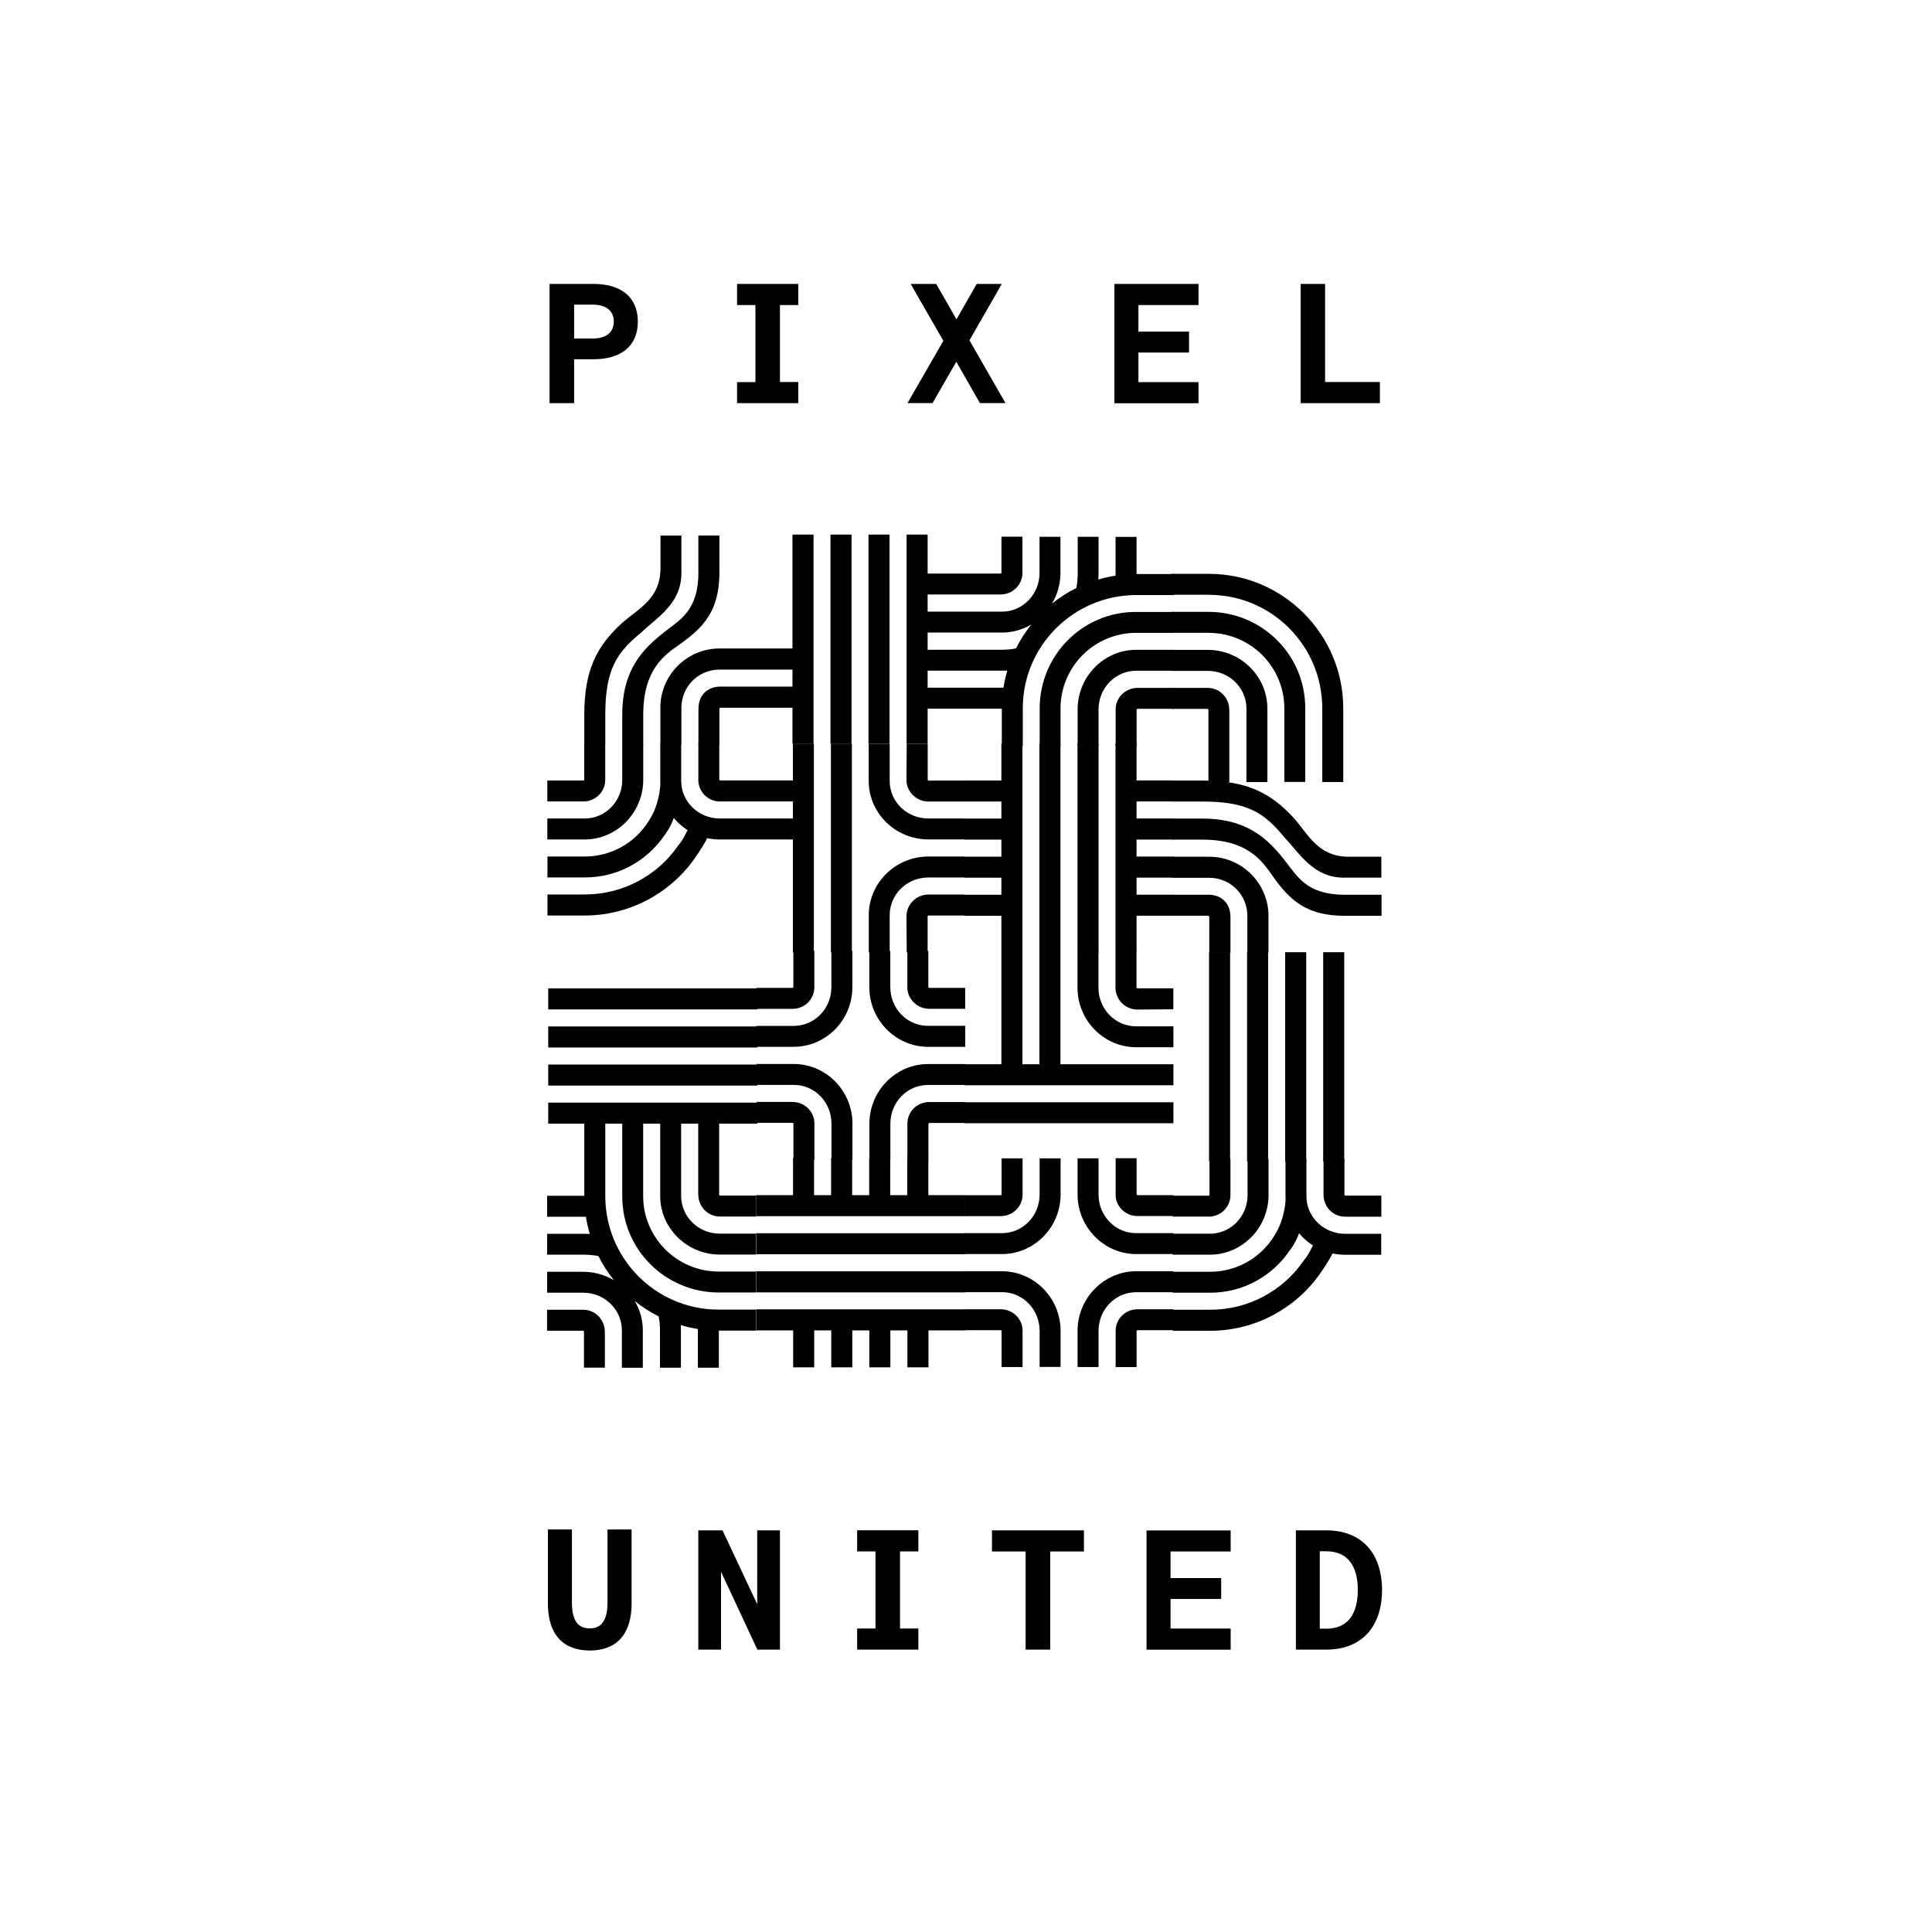 <?xml version="1.0" encoding="UTF-8"?>
<svg width="279px" height="279px" viewBox="0 0 279 279" version="1.1" xmlns="http://www.w3.org/2000/svg" xmlns:xlink="http://www.w3.org/1999/xlink">
    <title>Artboard</title>
    <g id="Artboard" stroke="none" stroke-width="1" fill="none" fill-rule="evenodd">
        <g id="28984832-062f-4ad6-96f3-ef21879e9156" transform="translate(79, 41)" fill="#000000" fill-rule="nonzero">
            <path d="M3.91,17.22 L0.36,17.22 L0.36,0 L6.71,0 C10.64,0 13.11,1.87 13.11,5.44 C13.11,9.01 10.64,10.88 6.71,10.88 L3.91,10.88 L3.91,17.21 L3.91,17.21 L3.91,17.22 Z M6.52,7.89 C8.56,7.89 9.64,6.98 9.64,5.44 C9.64,3.9 8.56,2.99 6.52,2.99 L3.91,2.99 L3.91,7.89 L6.52,7.89 Z M36.28,17.22 L27.44,17.22 L27.44,14.18 L30.09,14.18 L30.09,3.05 L27.44,3.05 L27.44,0 L36.28,0 L36.28,3.05 L33.63,3.05 L33.63,14.17 L36.28,14.17 L36.28,17.22 Z M59.12,5.13 L62.05,0 L65.67,0 L61,8.15 L66.2,17.21 L62.51,17.21 L59.1,11.24 L55.67,17.21 L52.05,17.21 L57.23,8.22 L52.51,0 L56.2,0 L59.13,5.13 L59.13,5.13 L59.12,5.13 Z M94.08,0 L94.08,3.05 L85.4,3.05 L85.4,6.89 L92.71,6.89 L92.71,9.91 L85.4,9.91 L85.4,14.18 L94.08,14.18 L94.08,17.23 L81.93,17.23 L81.93,0 L94.08,0 L94.08,0 Z M108.84,0 L112.36,0 L112.36,14.17 L120.27,14.17 L120.27,17.22 L108.83,17.22 L108.83,0 L108.83,0 L108.84,0 Z M0.12,190.54 L0.12,179.87 L3.59,179.87 L3.59,190.4 C3.59,193.06 4.5,194.16 6.16,194.16 C7.82,194.16 8.73,193.06 8.73,190.4 L8.73,179.87 L12.21,179.87 L12.21,190.54 C12.21,195.1 9.96,197.35 6.17,197.35 C2.38,197.35 0.12,195.1 0.12,190.54 L0.12,190.54 Z M33.63,197.22 L30.37,197.22 L25.12,185.97 L25.12,197.22 L21.84,197.22 L21.84,180 L25.34,180 L30.35,190.67 L30.35,180 L33.63,180 L33.63,197.22 L33.63,197.22 Z M72.66,183.05 L72.66,197.22 L69.11,197.22 L69.11,183.05 L64.25,183.05 L64.25,180 L77.53,180 L77.53,183.05 L72.66,183.05 Z M98.72,180 L98.72,183.05 L90.04,183.05 L90.04,186.89 L97.35,186.89 L97.35,189.91 L90.04,189.91 L90.04,194.18 L98.72,194.18 L98.72,197.23 L86.57,197.23 L86.57,180.01 L98.72,180.01 L98.72,180 Z M108.14,180 L112.55,180 C117.68,180 120.58,183.36 120.58,188.61 C120.58,193.86 117.68,197.22 112.55,197.22 L108.14,197.22 L108.14,180 L108.14,180 Z M112.53,194.2 C115.7,194.2 117.08,191.99 117.08,188.61 C117.08,185.23 115.69,183.02 112.5,183.02 L111.59,183.02 L111.59,194.19 L112.53,194.19 L112.53,194.2 Z M53.62,197.22 L44.78,197.22 L44.78,194.17 L47.43,194.17 L47.43,183.04 L44.78,183.04 L44.78,179.99 L53.62,179.99 L53.62,183.04 L50.97,183.04 L50.97,194.17 L53.62,194.17 L53.62,197.22 Z M41.07,121.25 L41.07,126.47 L44.1,126.47 L44.1,121.2 C44.07,116.49 40.28,112.67 35.66,112.65 L30.25,112.65 L30.25,115.67 L35.66,115.67 C38.67,115.68 41.07,118.18 41.07,121.25 L41.07,121.25 Z M38.61,121.16 C38.56,119.48 37.19,118.17 35.5,118.13 L30.26,118.13 C30.26,118.13 30.26,121.15 30.26,121.15 L35.41,121.15 C35.52,121.15 35.58,121.2 35.58,121.29 L35.58,126.47 L38.61,126.47 L38.61,121.15 L38.61,121.15 L38.61,121.16 Z M49.58,121.26 C49.58,118.19 51.98,115.69 54.99,115.68 L60.4,115.68 L60.4,112.66 L54.99,112.66 C50.37,112.67 46.58,116.51 46.55,121.22 L46.55,126.49 L49.58,126.49 C49.58,126.49 49.58,121.27 49.58,121.27 L49.58,121.27 L49.58,121.26 Z M55.21,118.14 L55.15,118.14 C53.46,118.17 52.09,119.48 52.04,121.17 L52.04,126.5 L55.07,126.5 L55.07,121.31 C55.07,121.21 55.14,121.17 55.24,121.17 L60.39,121.17 L60.39,118.15 L55.21,118.15 C55.21,118.15 55.21,118.15 55.21,118.15 L55.21,118.15 L55.21,118.14 Z M35.43,104.69 L35.49,104.69 C37.18,104.66 38.55,103.35 38.6,101.66 L38.6,96.34 L35.57,96.34 L35.57,101.52 C35.57,101.62 35.5,101.66 35.4,101.66 L30.25,101.66 L30.25,104.69 L35.43,104.69 C35.43,104.69 35.43,104.69 35.43,104.69 L35.43,104.69 Z M44.09,101.62 L44.09,96.35 L41.06,96.35 C41.06,96.35 41.06,101.57 41.06,101.57 C41.06,104.64 38.65,107.13 35.65,107.15 L30.24,107.15 L30.24,110.17 L35.65,110.17 C40.27,110.15 44.06,106.33 44.09,101.62 L44.09,101.62 Z M46.54,101.61 C46.57,106.32 50.36,110.15 54.98,110.17 L60.39,110.17 L60.39,107.14 L54.98,107.14 C51.97,107.13 49.57,104.63 49.57,101.56 L49.57,96.33 L46.54,96.33 L46.54,101.61 L46.54,101.61 Z M52.03,101.65 C52.08,103.33 53.45,104.64 55.14,104.68 L60.38,104.68 C60.38,104.68 60.38,101.66 60.38,101.66 L55.23,101.66 C55.12,101.66 55.06,101.61 55.06,101.52 L55.06,96.33 L52.03,96.33 L52.03,101.65 L52.03,101.65 L52.03,101.65 Z M71.13,151.18 L71.13,156.4 L74.16,156.4 L74.16,151.13 C74.13,146.42 70.34,142.6 65.72,142.58 L60.32,142.58 L60.32,145.6 L65.72,145.6 C68.73,145.61 71.13,148.11 71.13,151.18 L71.13,151.18 Z M68.67,151.09 C68.62,149.41 67.25,148.1 65.56,148.07 L60.32,148.07 C60.32,148.07 60.32,151.09 60.32,151.09 L65.47,151.09 C65.58,151.09 65.64,151.14 65.64,151.23 L65.64,156.41 L68.67,156.41 L68.67,151.09 L68.67,151.09 Z M79.64,151.19 C79.64,148.12 82.04,145.62 85.05,145.61 L90.45,145.61 L90.45,142.58 L85.05,142.58 C80.43,142.6 76.64,146.43 76.61,151.14 L76.61,156.41 L79.64,156.41 C79.64,156.41 79.64,151.19 79.64,151.19 L79.64,151.19 Z M85.28,148.07 L85.22,148.07 C83.53,148.1 82.16,149.41 82.11,151.1 L82.11,156.42 L85.14,156.42 L85.14,151.23 C85.14,151.14 85.21,151.09 85.31,151.09 L90.46,151.09 L90.46,148.07 L85.28,148.07 C85.28,148.07 85.28,148.07 85.28,148.07 L85.28,148.07 L85.28,148.07 Z M65.5,134.62 L65.56,134.62 C67.25,134.59 68.62,133.28 68.67,131.6 L68.67,126.28 L65.64,126.28 L65.64,131.46 C65.64,131.56 65.57,131.6 65.47,131.6 L60.32,131.6 L60.32,134.62 L65.5,134.62 C65.5,134.62 65.5,134.62 65.5,134.62 Z M74.16,131.55 L74.16,126.28 L71.13,126.28 C71.13,126.28 71.13,131.5 71.13,131.5 C71.13,134.57 68.73,137.06 65.72,137.08 L60.31,137.08 L60.31,140.1 L65.72,140.1 C70.34,140.09 74.13,136.26 74.16,131.55 L74.16,131.55 Z M76.61,131.54 C76.64,136.25 80.43,140.08 85.05,140.1 L90.46,140.1 L90.46,137.08 L85.05,137.08 C82.04,137.07 79.64,134.57 79.64,131.5 L79.64,126.27 L76.61,126.27 L76.61,131.55 L76.61,131.54 Z M82.1,131.58 C82.15,133.26 83.52,134.57 85.21,134.61 L90.46,134.61 C90.46,134.61 90.46,131.59 90.46,131.59 L85.31,131.59 C85.2,131.59 85.14,131.54 85.14,131.45 L85.14,126.26 L82.11,126.26 L82.11,131.58 L82.11,131.58 L82.1,131.58 Z M95.46,52.85 L90.19,52.85 C90.19,52.85 90.19,55.88 90.19,55.88 L95.42,55.88 C98.49,55.88 100.98,58.29 101,61.3 L101,71.94 C101,71.94 104.02,71.94 104.02,71.94 L104.02,61.3 C104.02,56.68 100.19,52.88 95.48,52.85 L95.48,52.85 L95.46,52.85 Z M98.52,61.52 L98.52,61.46 C98.49,59.77 97.18,58.4 95.5,58.34 L90.18,58.34 C90.18,58.34 90.18,61.37 90.18,61.37 L95.37,61.37 C95.46,61.37 95.51,61.44 95.51,61.55 L95.51,71.94 C95.51,71.94 98.53,71.94 98.53,71.94 L98.53,61.52 L98.53,61.52 L98.52,61.52 Z M95.64,50.39 C101.61,50.45 106.42,55.25 106.47,61.21 L106.47,71.92 C106.47,71.92 109.49,71.92 109.49,71.92 L109.49,61.26 C109.5,53.56 103.24,47.37 95.54,47.36 L90.17,47.36 L90.17,50.38 L95.64,50.38 C95.64,50.38 95.64,50.38 95.64,50.38 L95.64,50.39 Z M95.7,44.9 C104.7,44.96 111.96,52.3 111.95,61.31 L111.95,71.93 C111.95,71.93 114.98,71.93 114.98,71.93 L114.98,61.22 C114.98,61.22 114.98,61.22 114.98,61.22 C114.94,50.6 106.32,41.93 95.7,41.87 L90.18,41.87 C90.18,41.87 90.18,44.89 90.18,44.89 L95.7,44.89 L95.7,44.9 Z M13.89,71.67 L13.89,66.4 L10.86,66.4 C10.86,66.4 10.86,71.62 10.86,71.62 C10.86,74.69 8.46,77.19 5.45,77.2 L0.04,77.2 L0.04,80.23 L5.45,80.23 C10.07,80.21 13.86,76.38 13.89,71.67 Z M5.23,74.74 L5.29,74.74 C6.98,74.71 8.35,73.4 8.4,71.71 L8.4,66.38 L5.37,66.38 L5.37,71.57 C5.37,71.67 5.3,71.71 5.2,71.71 L0.04,71.71 L0.04,74.74 L5.22,74.74 C5.22,74.74 5.22,74.74 5.22,74.74 L5.22,74.74 L5.23,74.74 Z M16.35,71.79 C16.36,76.41 20.19,80.21 24.9,80.23 L35.71,80.23 L35.71,77.2 C35.71,77.2 24.95,77.2 24.95,77.2 C21.88,77.2 19.38,74.79 19.37,71.78 L19.37,66.37 L16.35,66.37 L16.35,71.78 L16.35,71.78 L16.35,71.79 Z M21.84,71.57 L21.84,71.63 C21.87,73.32 23.18,74.69 24.87,74.74 L35.74,74.74 L35.74,71.7 L25.01,71.7 C24.92,71.7 24.87,71.63 24.87,71.53 L24.87,66.38 L21.85,66.38 L21.85,71.56 C21.85,71.56 21.85,71.56 21.85,71.56 L21.85,71.56 L21.84,71.57 Z M17.04,79.51 C18.14,78.01 18.46,76.6 18.46,76.6 C18.46,76.6 16.42,70.01 16.38,71.93 C16.34,74.01 15.58,76.07 15.09,76.86 C13.22,80.42 9.55,82.66 5.54,82.69 L0.06,82.69 C0.06,82.69 0.06,85.71 0.06,85.71 L5.49,85.71 C10.32,85.71 14.55,83.24 17.04,79.5 L17.04,79.5 L17.04,79.51 Z M5.45,88.17 L0.06,88.17 L0.06,91.21 L5.54,91.21 C12.32,91.17 18.3,87.64 21.75,82.33 C22.28,81.55 23.07,80.3 23.18,79.85 C23.42,78.92 20.9,79.22 20.34,78.89 C20.23,78.82 19.85,80.03 18.97,81.06 C15.91,85.52 10.85,88.18 5.44,88.17 L5.44,88.17 L5.45,88.17 Z" id="Shape"></path>
            <path d="M104.19,131.63 L104.19,126.36 L101.16,126.36 C101.16,126.36 101.16,131.58 101.16,131.58 C101.16,134.65 98.76,137.15 95.75,137.16 L90.35,137.16 L90.35,140.19 L95.75,140.19 C100.37,140.17 104.16,136.34 104.19,131.63 L104.19,131.63 L104.19,131.63 Z M95.52,134.7 L95.58,134.7 C97.27,134.67 98.64,133.36 98.69,131.67 L98.69,126.34 L95.66,126.34 L95.66,131.53 C95.66,131.62 95.59,131.67 95.49,131.67 L90.34,131.67 L90.34,134.69 L95.52,134.69 C95.52,134.69 95.52,134.69 95.52,134.69 L95.52,134.69 L95.52,134.7 Z M106.64,131.75 C106.66,136.37 110.48,140.17 115.19,140.2 L120.46,140.2 L120.46,137.17 C120.46,137.17 115.24,137.17 115.24,137.17 C112.17,137.17 109.67,134.76 109.66,131.76 L109.66,126.35 L106.64,126.35 L106.64,131.76 L106.64,131.76 L106.64,131.75 Z M112.13,131.53 L112.13,131.59 C112.16,133.28 113.47,134.65 115.16,134.7 L120.48,134.7 L120.48,131.66 L115.29,131.66 C115.2,131.66 115.15,131.59 115.15,131.49 L115.15,126.34 L112.13,126.34 L112.13,131.52 C112.13,131.52 112.13,131.52 112.13,131.52 L112.13,131.52 L112.13,131.53 Z M107.33,139.48 C108.44,137.98 108.75,136.57 108.75,136.57 C108.75,136.57 106.71,129.98 106.67,131.9 C106.63,133.98 105.87,136.04 105.38,136.83 C103.51,140.39 99.84,142.63 95.82,142.66 L90.34,142.66 C90.34,142.66 90.34,145.68 90.34,145.68 L95.77,145.68 C100.6,145.68 104.83,143.21 107.32,139.47 L107.32,139.47 L107.33,139.48 Z M95.74,148.14 L90.36,148.14 L90.36,151.18 L95.84,151.18 C102.62,151.14 108.6,147.62 112.05,142.31 C112.58,141.53 113.37,140.28 113.49,139.82 C113.73,138.89 111.21,139.19 110.65,138.86 C110.54,138.79 110.16,140 109.28,141.03 C106.22,145.49 101.16,148.15 95.75,148.14 L95.75,148.14 L95.74,148.14 Z M51.89,71.64 C51.93,73.33 53.28,74.69 54.97,74.75 L60.3,74.75 L60.3,71.72 L55.11,71.72 C55.01,71.72 54.97,71.65 54.97,71.55 L54.97,66.41 L51.94,66.41 L51.9,71.58 L51.9,71.64 L51.9,71.64 L51.89,71.64 Z M55.06,77.2 C51.99,77.2 49.49,74.8 49.48,71.8 L49.48,66.41 L46.45,66.41 L46.45,71.8 C46.46,76.41 50.29,80.2 55.01,80.22 L60.28,80.22 L60.28,77.2 C60.28,77.2 55.05,77.2 55.05,77.2 L55.05,77.2 L55.06,77.2 Z M55.06,85.72 L60.28,85.72 L60.28,82.69 L55.01,82.69 C50.3,82.72 46.48,86.51 46.46,91.13 L46.46,96.54 L49.48,96.54 L49.48,91.13 C49.5,88.12 51.99,85.72 55.06,85.72 L55.06,85.72 L55.06,85.72 Z M54.97,88.18 C53.28,88.24 51.93,89.61 51.9,91.29 L51.9,91.35 L51.94,96.53 L54.96,96.53 L54.96,91.38 C54.96,91.27 55.01,91.21 55.1,91.21 L60.28,91.21 L60.28,88.18 L54.96,88.18 C54.96,88.18 54.96,88.18 54.96,88.18 L54.97,88.18 Z M35.5,96.54 L38.53,96.54 L38.53,66.39 L35.5,66.39 L35.5,96.54 L35.5,96.54 Z M40.99,96.54 L44.02,96.54 L44.02,66.39 L40.99,66.39 L40.99,96.54 L40.99,96.54 Z M79.63,101.63 L79.63,96.41 L76.6,96.41 L76.6,101.68 C76.63,106.39 80.42,110.21 85.04,110.23 L90.45,110.23 L90.45,107.21 L85.04,107.21 C82.03,107.2 79.63,104.7 79.63,101.63 L79.63,101.63 Z M82.09,101.72 C82.15,103.41 83.51,104.76 85.2,104.79 L85.26,104.79 L90.44,104.75 L90.44,101.72 L85.29,101.72 C85.18,101.72 85.12,101.67 85.12,101.58 L85.12,96.4 L82.09,96.4 L82.09,101.72 L82.09,101.72 L82.09,101.72 Z M90.45,121.21 L90.45,118.18 L60.31,118.18 L60.31,121.21 L90.45,121.21 Z M90.45,115.72 L90.45,112.69 L60.31,112.69 L60.31,115.72 L90.45,115.72 Z" id="Shape-2"></path>
            <path d="M54.96,36.2 L51.92,36.2 L51.92,66.41 L54.96,66.41 L54.96,36.2 L54.96,36.2 L54.96,36.2 Z M49.46,36.2 L46.42,36.2 L46.42,66.41 L49.46,66.41 L49.46,36.2 L49.46,36.2 Z M43.97,36.2 L40.93,36.2 L40.93,66.41 L43.97,66.41 L43.97,36.2 L43.97,36.2 L43.97,36.2 Z M38.48,66.41 L38.48,36.2 L35.44,36.2 L35.44,66.41 L38.48,66.41 Z M115.12,96.51 L112.08,96.51 L112.08,126.72 L115.12,126.72 L115.12,96.51 Z M109.63,96.51 L106.59,96.51 L106.59,126.72 L109.63,126.72 L109.63,96.51 Z M104.13,96.51 L101.09,96.51 L101.09,126.72 L104.13,126.72 L104.13,96.51 Z M98.64,126.72 L98.64,96.51 L95.6,96.51 L95.6,126.72 L98.64,126.72 Z M0.17,101.73 L0.17,104.77 L30.37,104.77 L30.37,101.73 L0.17,101.73 Z M0.17,107.23 L0.17,110.27 L30.37,110.27 L30.37,107.23 L0.17,107.23 Z M0.17,112.73 L0.17,115.77 L30.37,115.77 L30.37,112.73 L0.17,112.73 Z M30.37,118.23 L0.17,118.23 L0.17,121.27 L30.37,121.27 L30.37,118.23 L30.37,118.23 Z" id="Shape-3"></path>
            <path d="M85.29,58.34 L85.23,58.34 C83.54,58.37 82.17,59.68 82.11,61.36 L82.11,66.69 C82.11,66.69 85.14,66.69 85.14,66.69 L85.14,61.5 C85.14,61.4 85.21,61.36 85.32,61.36 L90.47,61.36 C90.47,61.36 90.47,58.34 90.47,58.34 L85.29,58.34 L85.29,58.34 Z M76.62,61.4 L76.62,66.67 C76.62,66.67 79.64,66.67 79.64,66.67 L79.64,61.44 C79.64,58.37 82.06,55.88 85.06,55.86 L90.47,55.86 C90.47,55.86 90.47,52.84 90.47,52.84 L85.07,52.84 C80.45,52.84 76.65,56.67 76.62,61.38 L76.62,61.38 L76.62,61.4 Z M71.14,61.32 L71.14,61.32 L71.14,66.69 C71.14,66.69 74.15,66.69 74.15,66.69 L74.15,61.22 C74.21,55.25 79.01,50.44 84.98,50.39 L90.46,50.39 C90.46,50.39 90.46,47.37 90.46,47.37 L85.03,47.37 C77.34,47.36 71.14,53.62 71.14,61.32 L71.14,61.32 Z M65.47,44.85 L65.53,44.85 C67.22,44.82 68.59,43.51 68.65,41.82 L68.65,36.5 C68.65,36.5 65.62,36.5 65.62,36.5 L65.62,41.69 C65.62,41.79 65.55,41.83 65.44,41.83 L53.66,41.83 C53.66,41.83 53.66,44.85 53.66,44.85 L65.47,44.85 Z M76.4,43.93 C75.16,44.55 73.99,45.3 72.92,46.17 C73.71,44.84 74.13,43.33 74.14,41.79 L74.14,36.52 C74.14,36.52 71.12,36.52 71.12,36.52 L71.12,41.75 C71.12,44.82 68.7,47.32 65.7,47.33 L53.67,47.33 C53.67,47.33 53.67,50.35 53.67,50.35 L65.7,50.35 C67.19,50.35 68.66,49.94 69.94,49.18 C69.08,50.25 68.33,51.41 67.72,52.64 C67.09,52.76 66.45,52.82 65.79,52.83 L53.69,52.83 C53.69,52.83 53.69,55.85 53.69,55.85 L65.75,55.85 C65.99,55.85 66.23,55.85 66.47,55.84 C66.23,56.65 66.04,57.48 65.91,58.31 C65.84,58.31 65.77,58.31 65.7,58.31 L53.69,58.31 C53.69,58.31 53.69,61.34 53.69,61.34 L65.67,61.34 C65.67,61.34 65.67,66.71 65.67,66.71 L68.7,66.71 L68.7,61.19 C68.76,52.19 76.1,44.93 85.11,44.93 L90.49,44.93 C90.49,44.93 90.49,41.9 90.49,41.9 L85.13,41.9 C85.13,41.9 85.13,36.53 85.13,36.53 L82.1,36.53 L82.1,42.05 C82.1,42.05 82.1,42.13 82.1,42.13 C81.26,42.26 80.43,42.45 79.61,42.69 C79.62,42.43 79.64,42.16 79.64,41.89 L79.64,41.89 L79.64,36.52 C79.64,36.52 76.63,36.52 76.63,36.52 L76.63,41.99 C76.62,42.65 76.55,43.3 76.43,43.95 L76.43,43.95 L76.4,43.93 Z M21.84,131.5 L21.84,131.56 C21.87,133.25 23.18,134.62 24.86,134.68 L30.18,134.68 C30.18,134.68 30.18,131.65 30.18,131.65 L24.99,131.65 C24.9,131.65 24.85,131.58 24.85,131.47 L24.85,120.14 C24.85,120.14 21.83,120.14 21.83,120.14 L21.83,131.5 L21.83,131.5 L21.84,131.5 Z M24.9,140.17 L30.17,140.17 C30.17,140.17 30.17,137.15 30.17,137.15 L24.94,137.15 C21.87,137.15 19.38,134.73 19.36,131.72 L19.36,120.14 C19.36,120.14 16.34,120.14 16.34,120.14 L16.34,131.72 C16.34,136.34 20.17,140.14 24.88,140.17 L24.88,140.17 L24.9,140.17 Z M24.81,145.65 L30.18,145.65 L30.18,142.63 L24.71,142.63 C18.74,142.57 13.93,137.77 13.88,131.8 L13.88,120.15 C13.88,120.15 10.86,120.15 10.86,120.15 L10.86,131.76 C10.85,139.46 17.11,145.65 24.81,145.65 L24.81,145.65 Z M8.34,151.32 L8.34,151.26 C8.31,149.57 7,148.2 5.32,148.14 L0,148.14 C0,148.14 0,151.17 0,151.17 L5.19,151.17 C5.28,151.17 5.33,151.24 5.33,151.35 L5.33,156.5 C5.33,156.5 8.35,156.5 8.35,156.5 L8.35,151.32 L8.35,151.32 L8.34,151.32 Z M7.42,140.39 C8.04,141.63 8.79,142.8 9.66,143.88 C8.33,143.09 6.82,142.67 5.28,142.66 L0.01,142.66 C0.01,142.66 0.01,145.68 0.01,145.68 L5.23,145.68 C8.3,145.68 10.79,148.1 10.81,151.11 L10.81,156.52 C10.81,156.52 13.83,156.52 13.83,156.52 L13.83,151.12 C13.83,149.63 13.43,148.16 12.66,146.88 C13.73,147.74 14.89,148.49 16.12,149.1 C16.24,149.73 16.3,150.37 16.31,151.03 L16.31,156.51 C16.31,156.51 19.33,156.51 19.33,156.51 L19.33,151.08 C19.33,150.84 19.33,150.6 19.31,150.36 C20.11,150.6 20.94,150.79 21.78,150.92 C21.78,150.99 21.78,151.06 21.78,151.13 L21.78,156.51 C21.78,156.51 24.81,156.51 24.81,156.51 L24.81,151.15 C24.81,151.15 30.18,151.15 30.18,151.15 L30.18,148.12 L24.66,148.12 C15.66,148.06 8.4,140.72 8.41,131.7 L8.41,120.14 C8.41,120.14 5.38,120.14 5.38,120.14 L5.38,131.68 C5.38,131.68 0.01,131.68 0.01,131.68 L0.01,134.71 L5.53,134.71 C5.53,134.71 5.61,134.71 5.61,134.71 C5.74,135.56 5.94,136.39 6.17,137.2 C5.91,137.19 5.64,137.17 5.37,137.17 L0.01,137.17 L0.01,140.19 L5.48,140.19 C6.14,140.2 6.79,140.27 7.44,140.39 L7.44,140.39 L7.42,140.39 Z" id="Shape-4"></path>
            <path d="M85.13,96.58 L85.13,91.24 L90.47,91.24 L90.47,88.2 L85.13,88.2 L85.13,85.74 L90.47,85.74 L90.47,82.7 L85.13,82.7 L85.13,80.24 L90.47,80.24 L90.47,77.2 L85.13,77.2 L85.13,74.74 L90.47,74.74 L90.47,71.7 L85.13,71.7 L85.13,66.36 L82.09,66.36 L82.09,96.57 L85.13,96.57 L85.13,96.58 Z M79.64,96.58 L79.64,66.37 L76.6,66.37 L76.6,96.58 L79.64,96.58 L79.64,96.58 Z M65.61,71.71 L60.27,71.71 L60.27,74.75 L65.61,74.75 L65.61,77.21 L60.27,77.21 L60.27,80.25 L65.61,80.25 L65.61,82.71 L60.27,82.71 L60.27,85.75 L65.61,85.75 L65.61,88.21 L60.27,88.21 L60.27,91.25 L65.61,91.25 L65.61,113.44 L68.65,113.44 L68.65,66.38 L65.61,66.38 L65.61,71.72 L65.61,71.72 C65.61,71.72 65.61,71.72 65.61,71.72 L65.61,71.71 Z M74.14,113.43 L74.14,66.37 L71.1,66.37 L71.1,113.43 L74.14,113.43 Z M60.4,131.59 L55.06,131.59 L55.06,126.25 L52.02,126.25 L52.02,131.59 L49.56,131.59 L49.56,126.25 L46.52,126.25 L46.52,131.59 L44.06,131.59 L44.06,126.25 L41.02,126.25 L41.02,131.59 L38.56,131.59 L38.56,126.25 L35.52,126.25 L35.52,131.59 L30.18,131.59 L30.18,134.63 L60.38,134.63 L60.38,131.59 L60.38,131.59 L60.4,131.59 Z M60.4,137.09 L30.2,137.09 L30.2,140.13 L60.4,140.13 L60.4,137.09 L60.4,137.09 Z M35.54,151.12 L35.54,156.46 L38.58,156.46 L38.58,151.12 L41.04,151.12 L41.04,156.46 L44.08,156.46 L44.08,151.12 L46.54,151.12 L46.54,156.46 L49.58,156.46 L49.58,151.12 L52.04,151.12 L52.04,156.46 L55.08,156.46 L55.08,151.12 L60.42,151.12 L60.42,148.08 L30.2,148.08 L30.2,151.12 L35.53,151.12 L35.54,151.12 Z M60.4,142.59 L30.2,142.59 L30.2,145.63 L60.4,145.63 L60.4,142.59 L60.4,142.59 Z M8.41,62.21 C8.41,55.71 10.04,53.26 13.54,50.39 C15.93,48.12 19.45,46.15 19.4,41.67 L19.4,41.67 L19.4,36.34 L16.38,36.34 L16.38,41.2 C16.31,45.44 13.31,46.82 10.87,48.93 C7.2,52.28 5.39,55.7 5.38,62.14 L5.38,62.14 L5.38,66.53 L8.41,66.53 L8.41,62.21 L8.41,62.21 Z M21.86,41.65 C21.86,47.18 19.17,48.51 16.95,50.27 C13.82,52.72 10.86,55.71 10.86,62.21 L10.86,62.21 L10.86,66.53 L13.89,66.53 L13.89,62.21 C13.89,55.71 16.92,53.61 19.08,52.1 C22.66,49.59 24.88,47.18 24.89,41.67 L24.89,36.33 L21.85,36.33 L21.85,41.64 L21.85,41.64 L21.86,41.65 Z M21.86,61.36 L21.86,66.54 L24.89,66.54 L24.89,61.37 C24.89,61.26 24.97,61.21 25.08,61.2 L36.18,61.2 L36.18,58.15 L25.07,58.15 C23.16,58.15 21.87,59.38 21.87,61.36 L21.87,61.36 L21.86,61.36 Z M16.37,61.21 L16.37,61.21 L16.37,66.51 L19.4,66.51 L19.4,61.22 C19.4,59.77 19.96,58.37 20.98,57.33 C22,56.29 23.39,55.71 24.85,55.7 L36.18,55.7 C36.18,55.7 36.18,52.65 36.18,52.65 L24.88,52.65 C20.27,52.65 16.37,56.41 16.36,61.2 L16.36,61.2 L16.37,61.21 Z" id="Shape-5"></path>
            <path d="M94.63,74.75 C101.13,74.75 103.58,76.38 106.44,79.88 C108.71,82.27 110.68,85.79 115.15,85.74 L120.48,85.74 L120.48,82.72 L115.63,82.72 C111.39,82.65 110.01,79.64 107.91,77.21 C104.56,73.54 101.14,71.73 94.7,71.72 L94.7,71.72 C94.7,71.72 90.31,71.72 90.31,71.72 L90.31,74.75 L94.63,74.75 C94.63,74.75 94.63,74.75 94.63,74.75 L94.63,74.75 L94.63,74.75 Z M115.19,88.21 C109.67,88.21 108.33,85.52 106.57,83.3 C104.12,80.17 101.13,77.21 94.63,77.21 L90.31,77.21 L90.31,80.25 L94.63,80.25 C101.13,80.25 103.22,83.28 104.74,85.44 C107.25,89.02 109.66,91.24 115.17,91.25 L120.51,91.25 L120.51,88.21 L115.19,88.21 Z M95.48,88.21 L90.3,88.21 L90.3,91.24 L95.46,91.24 C95.57,91.24 95.62,91.32 95.63,91.43 L95.63,96.59 L98.69,96.59 L98.69,91.41 C98.69,89.5 97.46,88.21 95.48,88.2 L95.48,88.2 L95.48,88.21 Z M95.62,82.72 L95.62,82.72 C95.62,82.72 90.32,82.72 90.32,82.72 L90.32,85.76 L95.61,85.76 C98.71,85.76 101.11,88.23 101.13,91.21 L101.13,91.21 L101.13,96.6 L104.18,96.6 L104.18,91.24 C104.18,86.63 100.41,82.73 95.63,82.72 L95.63,82.72 L95.62,82.72 Z" id="Shape-6"></path>
        </g>
    </g>
</svg>